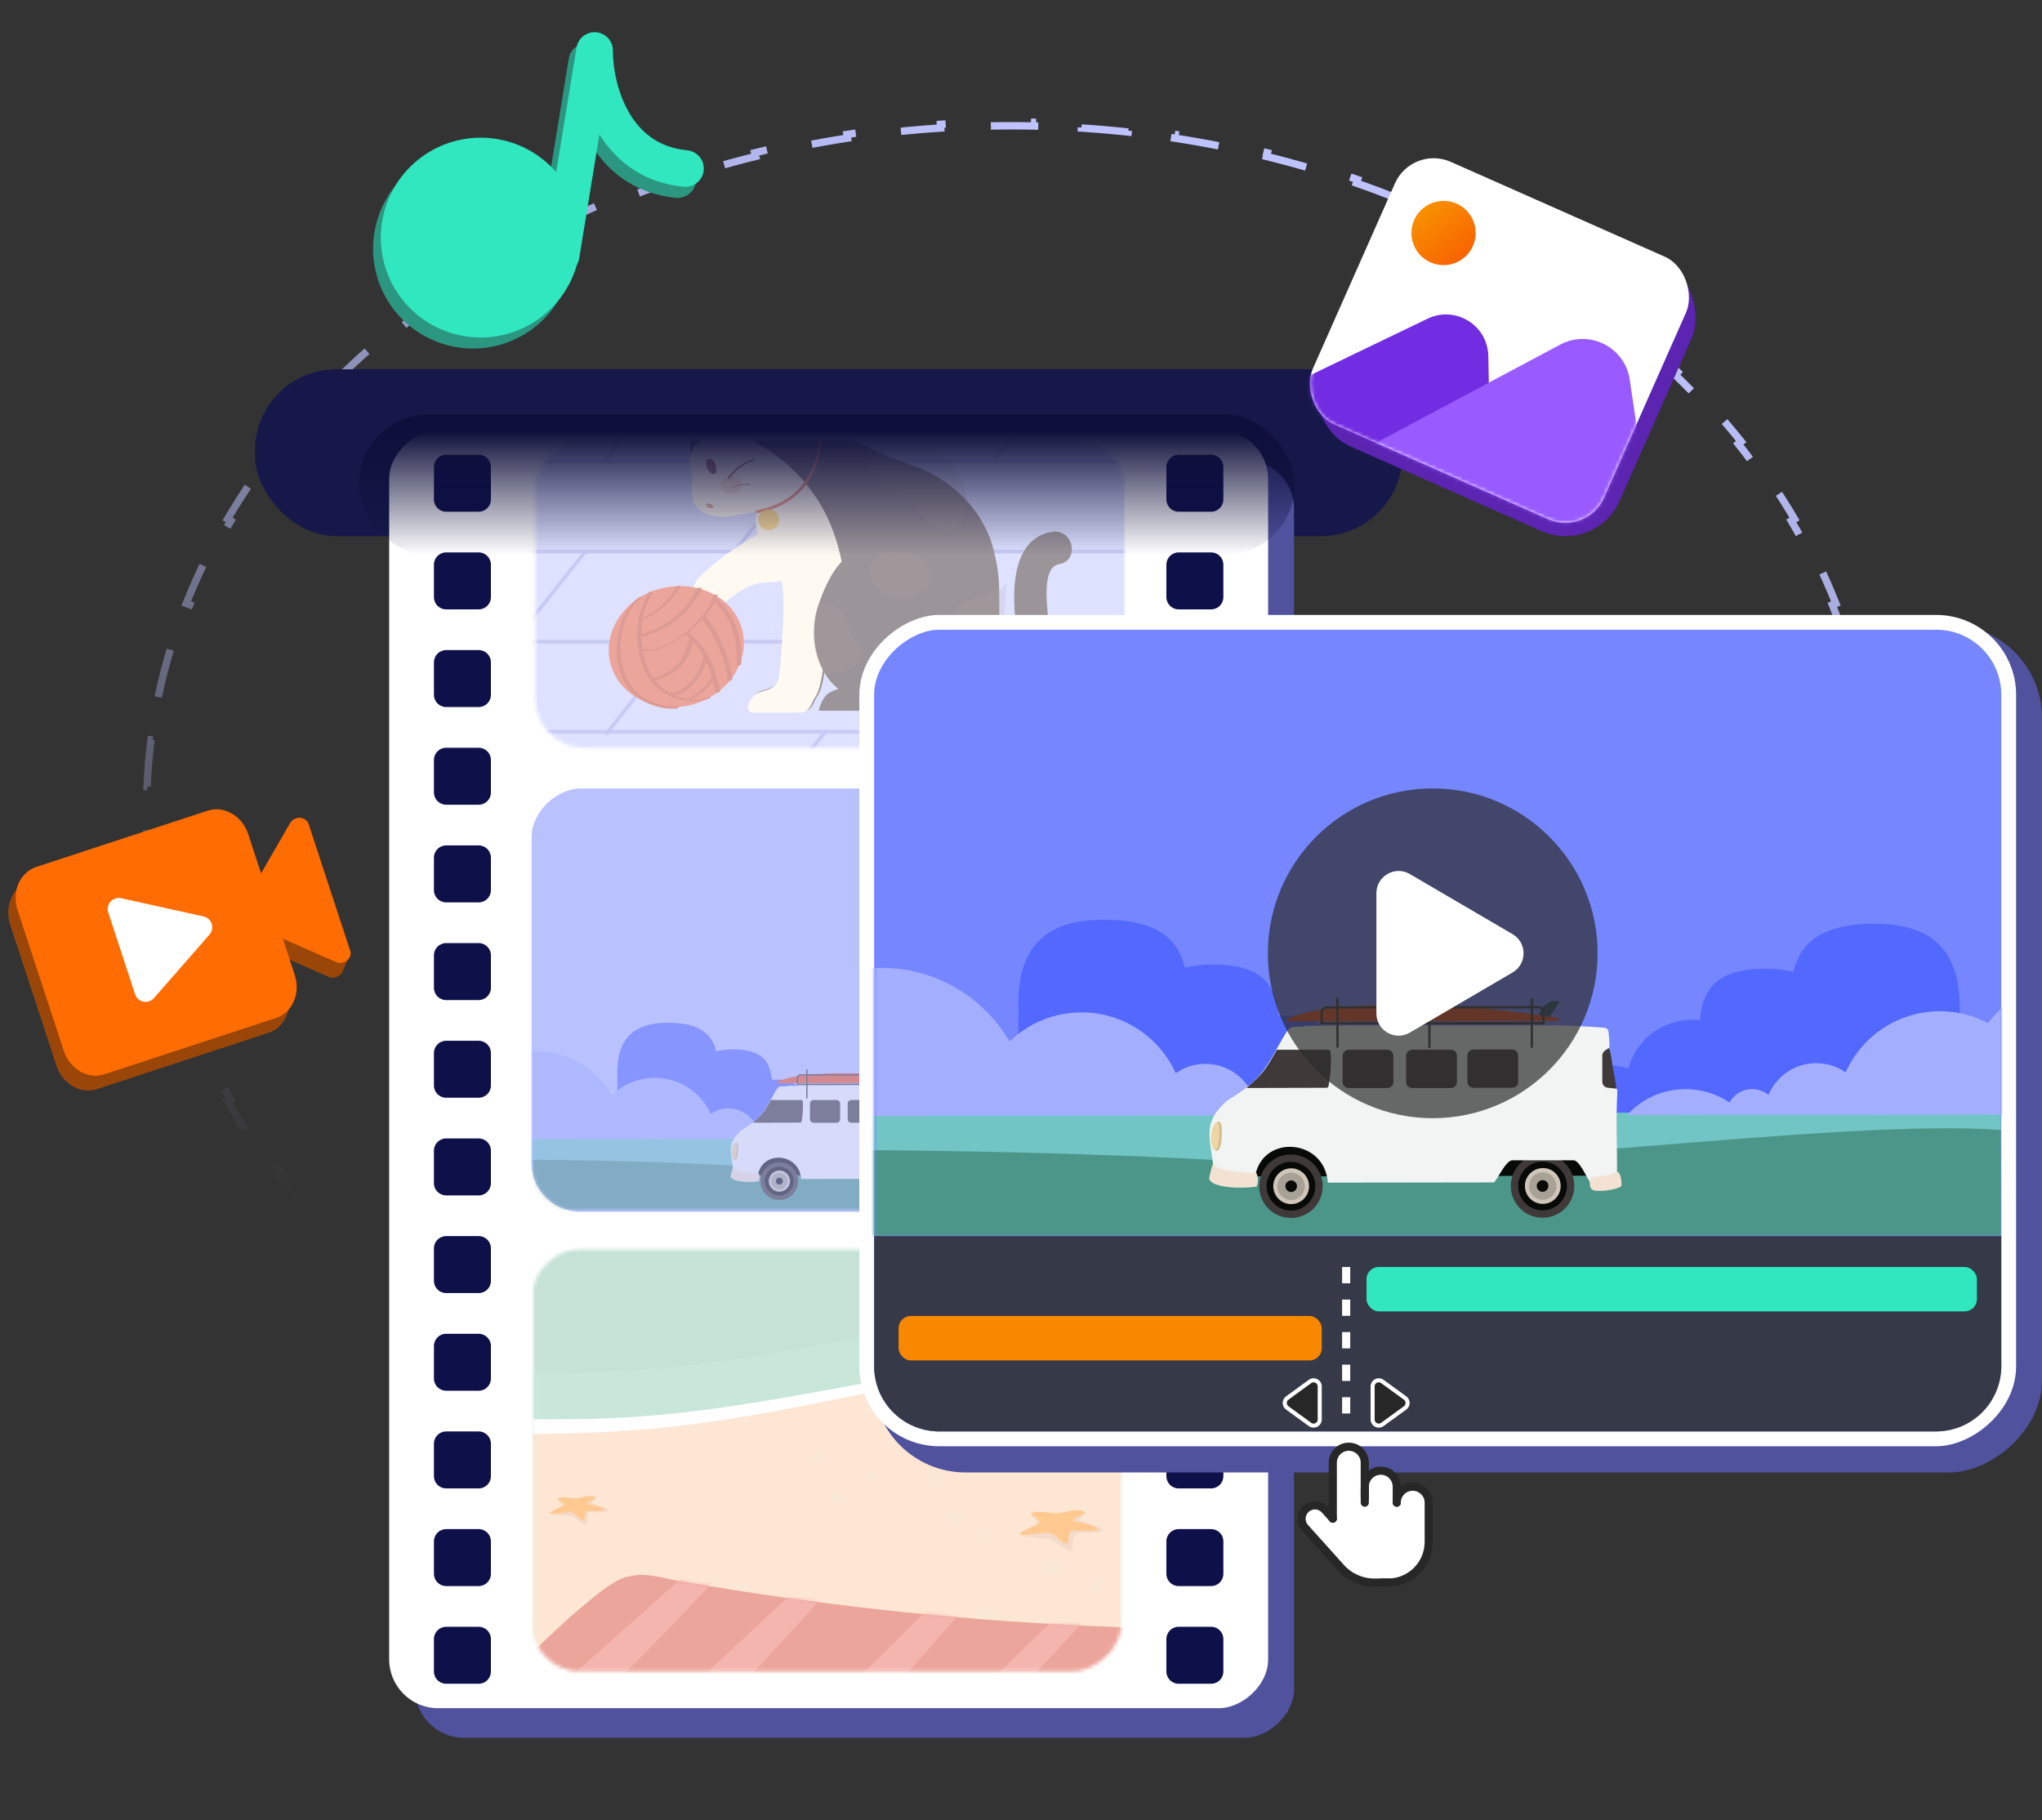 <svg fill="none" height="492" viewBox="0 0 552 492" width="552" xmlns="http://www.w3.org/2000/svg" xmlns:xlink="http://www.w3.org/1999/xlink"><rect x="0" y="0" width="552" height="492" fill="#333333" stroke="none"/><linearGradient id="a" gradientUnits="userSpaceOnUse" x1="273.314" x2="166.012" y1="33" y2="354.012"><stop offset="0" stop-color="#bec3ff"/><stop offset="1" stop-color="#bec3ff" stop-opacity="0"/></linearGradient><linearGradient id="b" gradientUnits="userSpaceOnUse" x1="562.276" x2="-243.063" y1="399.926" y2="399.926"><stop offset="0" stop-color="#9bdcbd"/><stop offset=".503" stop-color="#9bdcbd"/></linearGradient><linearGradient id="c"><stop offset=".005" stop-color="#e6a382"/><stop offset=".041" stop-color="#e29e7e"/><stop offset=".222" stop-color="#d08b6e"/><stop offset=".408" stop-color="#c58064"/><stop offset=".604" stop-color="#c27c61"/></linearGradient><linearGradient id="d" gradientUnits="userSpaceOnUse" x1="283.814" x2="290.445" xlink:href="#c" y1="405.105" y2="423.461"/><linearGradient id="e"><stop offset=".005" stop-color="#fdc229"/><stop offset=".138" stop-color="#fdb329"/><stop offset=".367" stop-color="#fda029"/><stop offset=".601" stop-color="#fd9529"/><stop offset=".849" stop-color="#fd9129"/></linearGradient><linearGradient id="f" gradientUnits="userSpaceOnUse" x1="283.176" x2="288.684" xlink:href="#e" y1="405.731" y2="420.98"/><linearGradient id="g" gradientUnits="userSpaceOnUse" x1="154.271" x2="158.97" xlink:href="#c" y1="402.204" y2="415.214"/><linearGradient id="h" gradientUnits="userSpaceOnUse" x1="153.817" x2="157.721" xlink:href="#e" y1="402.648" y2="413.455"/><linearGradient id="i" gradientUnits="userSpaceOnUse" x1="224" x2="224" y1="116.5" y2="150"><stop offset="0" stop-color="#0e0f3a"/><stop offset="1" stop-color="#0e0f3a" stop-opacity="0"/></linearGradient><linearGradient id="j" gradientUnits="userSpaceOnUse" x1="381.458" x2="398.806" y1="63.15" y2="63.15"><stop offset="0" stop-color="#f89100"/><stop offset="1" stop-color="#f86300"/></linearGradient><clipPath id="k"><path d="m0 0h552v492h-552z"/></clipPath><mask id="l" height="84" maskUnits="userSpaceOnUse" width="161" x="144" y="119"><rect fill="#929aff" height="159.5" opacity=".5" rx="13.2" transform="matrix(0 1 -1 0 423.223 -185.175)" width="83.091" x="304.199" y="119.024"/></mask><mask id="m" height="124" maskUnits="userSpaceOnUse" width="162" x="143" y="84"><path d="m304.135 84.611h-160.944v122.647h160.944z" fill="#fff"/></mask><mask id="n" height="115" maskUnits="userSpaceOnUse" width="161" x="143" y="213"><rect fill="#929aff" height="159.5" rx="13.2" transform="matrix(0 1 -1 0 516.314 -90.084)" width="114.4" x="303.199" y="213.115"/></mask><mask id="o" height="99" maskUnits="userSpaceOnUse" width="182" x="143" y="229"><path d="m307.154 229.87c9.72 0 17.6 7.88 17.6 17.6v79.79h-181.054v-79.79c0-9.72 7.88-17.6 17.6-17.6z" fill="#5267ff"/></mask><mask id="p" height="115" maskUnits="userSpaceOnUse" width="161" x="143" y="337"><rect fill="#929aff" height="159.5" opacity=".5" rx="13.2" transform="matrix(0 1 -1 0 640.614 34.216)" width="114.4" x="303.199" y="337.415"/></mask><mask id="q" height="122" maskUnits="userSpaceOnUse" width="160" x="144" y="337"><path d="m303.311 337.415h-159.213v121.392h159.213z" fill="#fff"/></mask><mask id="r" height="122" maskUnits="userSpaceOnUse" width="160" x="144" y="337"><path d="m303.311 337.415h-159.213v121.392h159.213z" fill="#fff"/></mask><mask id="s" height="116" maskUnits="userSpaceOnUse" width="807" x="-244" y="374"><path d="m-243.031 374.382v114.926h805.337v-96.748c-61.367-24.034-132.983 1.586-200.206-2.562-27.572-1.708-54.901-8.662-82.595-7.808-20.741.61-40.993 5.612-61.612 7.808-34.404 3.66-69.419-.61-103.823 2.684-53.438 5.124-98.456 17.568-149.575 2.562-15.494-4.514-19.154-9.394-34.527-14.274-18.788-5.978-58.683.244-78.569-.854-31.477-2.074-62.954-3.904-94.43-5.734z" fill="#fff"/></mask><mask id="t" height="73" maskUnits="userSpaceOnUse" width="241" x="112" y="425"><path d="m170.566 425.989c4.514-.976 9.028.732 13.664 1.464 35.991 6.222 72.226 10.248 108.704 11.956 12.445.61 24.767.976 37.211.976 4.636 0 9.15-.854 13.787-.854 4.514 0 10.37-.244 8.662 4.636-1.464 4.27-8.541 8.906-11.835 11.834-4.148 3.66-8.418 7.076-12.444 10.858-6.588 6.345-13.298 12.689-19.886 18.911-3.294 3.05-5.612 7.32-9.394 9.882-4.514 3.05-8.175 1.586-13.177 1.22-5.124-.366-10.126-.61-15.25-.854-26.596-1.22-53.071-3.782-79.423-7.442-13.299-1.83-26.719-4.026-39.895-6.466-11.956-2.196-28.183-2.928-38.919-8.418 6.1-8.175 17.446-15.007 25.377-21.595 6.832-5.734 12.932-12.322 19.764-17.934 3.416-2.806 7.442-6.466 11.712-7.93.366 0 .854-.122 1.342-.244z" fill="#fff"/></mask><mask id="u" height="165" maskUnits="userSpaceOnUse" width="305" x="236" y="170"><path d="m523.4 170.215c9.72 0 17.6 7.88 17.6 17.6v146.299h-304.7v-146.299c0-9.72 7.88-17.6 17.6-17.6z" fill="#5267ff"/></mask><mask id="v" height="53" maskUnits="userSpaceOnUse" width="52" x="343" y="384"><path d="m343.004 384.558h51.857v51.857h-51.857z" fill="#d9d9d9"/></mask><mask id="w" height="100" maskUnits="userSpaceOnUse" width="104" x="354" y="42"><rect fill="#fff" height="77.636" rx="11.44" transform="matrix(.914 .405 -.405 .914 48.445 -151.204)" width="86.106" x="381.914" y="39.001"/></mask><g clip-path="url(#k)"><path d="m505.792 199.969c.534 4.181.893 8.403 1.074 12.661l-1 .042c.089 2.101.134 4.21.134 6.328s-.045 4.227-.134 6.328l1 .042c-.181 4.258-.54 8.48-1.074 12.661l-.992-.127c-.536 4.195-1.248 8.348-2.13 12.456l.978.21c-.892 4.151-1.957 8.256-3.188 12.308l-.957-.29c-1.224 4.029-2.614 8.006-4.164 11.928l.93.368c-1.555 3.934-3.27 7.812-5.139 11.628l-.898-.439c-1.847 3.772-3.845 7.485-5.989 11.133l.862.506c-2.139 3.64-4.422 7.216-6.842 10.723l-.823-.568c-2.382 3.45-4.898 6.833-7.542 10.145l.781.624c-2.63 3.294-5.388 6.518-8.266 9.667l-.738-.674c-2.83 3.096-5.778 6.12-8.839 9.068l.694.72c-3.032 2.92-6.173 5.765-9.42 8.53l-.648-.761c-3.191 2.718-6.483 5.36-9.872 7.922l.603.797c-3.362 2.54-6.818 5.002-10.364 7.381l-.557-.831c-3.485 2.338-7.057 4.596-10.713 6.771l.511.859c-3.617 2.152-7.315 4.222-11.09 6.208l-.466-.885c-3.711 1.952-7.498 3.822-11.355 5.606l.42.908c-3.823 1.769-7.715 3.454-11.672 5.051l-.374-.927c-3.893 1.572-7.848 3.06-11.863 4.46l.329.944c-3.98 1.388-8.018 2.69-12.111 3.904l-.284-.959c-4.027 1.194-8.106 2.302-12.235 3.321l.239.97c-4.089 1.01-8.226 1.932-12.408 2.764l-.195-.98c-4.117.819-8.278 1.552-12.479 2.194l.152.989c-4.165.637-8.369 1.186-12.61 1.644l-.107-.994c-4.175.452-8.385.815-12.627 1.088l.064.998c-4.205.27-8.442.452-12.706.543l-.022-1c-2.111.045-4.23.068-6.356.068-2.125 0-4.244-.023-6.355-.068l-.022 1c-4.265-.091-8.501-.273-12.706-.543l.064-.998c-4.242-.273-8.452-.636-12.627-1.088l-.107.994c-4.241-.458-8.445-1.007-12.61-1.644l.152-.989c-4.201-.642-8.362-1.375-12.479-2.194l-.195.98c-4.182-.832-8.319-1.754-12.409-2.764l.24-.97c-4.129-1.019-8.208-2.127-12.235-3.321l-.284.958c-4.093-1.213-8.131-2.515-12.111-3.903l.329-.944c-4.015-1.4-7.97-2.888-11.863-4.46l-.374.927c-3.957-1.598-7.849-3.283-11.672-5.051l.419-.908c-3.856-1.784-7.643-3.654-11.354-5.606l-.466.885c-3.775-1.986-7.473-4.056-11.09-6.208l.511-.859c-3.656-2.175-7.228-4.433-10.713-6.771l-.557.831c-3.547-2.379-7.003-4.841-10.364-7.381l.603-.797c-3.389-2.562-6.682-5.204-9.872-7.922l-.648.761c-3.247-2.766-6.388-5.61-9.42-8.53l.694-.72c-3.061-2.948-6.009-5.972-8.839-9.068l-.738.674c-2.878-3.149-5.635-6.373-8.266-9.667l.781-.624c-2.645-3.312-5.161-6.695-7.542-10.145l-.823.568c-2.421-3.507-4.704-7.083-6.843-10.723l.862-.506c-2.144-3.648-4.142-7.361-5.989-11.133l-.898.439c-1.869-3.816-3.583-7.694-5.138-11.628l.93-.368c-1.55-3.922-2.94-7.899-4.165-11.928l-.957.29c-1.231-4.052-2.296-8.157-3.188-12.308l.978-.21c-.882-4.108-1.594-8.261-2.13-12.456l-.992.127c-.534-4.181-.894-8.403-1.074-12.661l.999-.042c-.089-2.101-.134-4.21-.134-6.328s.045-4.227.134-6.328l-.999-.042c.18-4.258.54-8.48 1.074-12.661l.992.127c.536-4.195 1.248-8.348 2.13-12.456l-.978-.21c.892-4.151 1.956-8.256 3.188-12.308l.957.29c1.224-4.029 2.614-8.006 4.165-11.928l-.93-.368c1.555-3.934 3.27-7.812 5.138-11.628l.898.439c1.847-3.772 3.845-7.485 5.989-11.133l-.862-.506c2.139-3.64 4.422-7.216 6.842-10.723l.823.568c2.381-3.45 4.897-6.833 7.542-10.145l-.781-.624c2.631-3.294 5.388-6.518 8.266-9.667l.738.674c2.83-3.096 5.778-6.12 8.839-9.068l-.694-.72c3.032-2.92 6.173-5.764 9.42-8.53l.648.761c3.191-2.718 6.483-5.36 9.872-7.921l-.603-.798c3.361-2.54 6.817-5.002 10.364-7.38l.557.83c3.485-2.338 7.057-4.596 10.713-6.771l-.511-.86c3.617-2.152 7.315-4.222 11.09-6.207l.466.885c3.711-1.952 7.498-3.822 11.354-5.606l-.419-.908c3.823-1.769 7.715-3.454 11.672-5.052l.374.927c3.893-1.572 7.848-3.059 11.863-4.46l-.329-.944c3.98-1.388 8.018-2.69 12.111-3.904l.284.959c4.027-1.194 8.106-2.302 12.235-3.321l-.24-.971c4.09-1.009 8.227-1.931 12.409-2.764l.195.981c4.117-.82 8.278-1.552 12.479-2.195l-.152-.989c4.165-.637 8.369-1.186 12.61-1.645l.107.994c4.175-.451 8.385-.815 12.627-1.088l-.064-.998c4.205-.271 8.441-.452 12.706-.543l.022 1c2.111-.045 4.23-.068 6.355-.068 2.126 0 4.245.023 6.356.068l.021-1c4.265.091 8.502.273 12.707.543l-.064.998c4.242.273 8.452.636 12.627 1.088l.107-.994c4.241.459 8.445 1.008 12.61 1.645l-.152.989c4.201.643 8.362 1.375 12.479 2.195l.195-.981c4.182.833 8.319 1.755 12.409 2.764l-.24.971c4.129 1.019 8.208 2.127 12.235 3.321l.284-.959c4.093 1.214 8.131 2.516 12.111 3.904l-.329.944c4.015 1.4 7.97 2.888 11.863 4.46l.374-.927c3.957 1.598 7.849 3.283 11.672 5.052l-.42.908c3.857 1.784 7.644 3.654 11.355 5.606l.466-.885c3.775 1.985 7.473 4.056 11.09 6.207l-.511.86c3.656 2.175 7.228 4.433 10.713 6.771l.557-.83c3.546 2.379 7.002 4.84 10.364 7.38l-.603.798c3.389 2.562 6.681 5.203 9.872 7.921l.648-.761c3.247 2.766 6.388 5.611 9.42 8.53l-.694.72c3.061 2.948 6.009 5.972 8.839 9.068l.738-.674c2.878 3.149 5.636 6.373 8.266 9.667l-.781.624c2.644 3.312 5.16 6.695 7.542 10.145l.823-.568c2.42 3.507 4.703 7.083 6.842 10.723l-.862.506c2.144 3.648 4.142 7.361 5.989 11.133l.898-.439c1.869 3.816 3.584 7.694 5.139 11.628l-.93.368c1.55 3.922 2.94 7.899 4.164 11.928l.957-.29c1.231 4.052 2.296 8.157 3.188 12.308l-.978.21c.882 4.108 1.594 8.261 2.13 12.456z" stroke="url(#a)" stroke-dasharray="13.2 13.2" stroke-width="2"/><rect fill="#16184a" height="45.1" rx="22" width="310.2" x="68.898" y="99.815"/><rect fill="#50529e" height="237.6" rx="13.2" transform="matrix(0 1 -1 0 474.116 -225.486)" width="345.4" x="349.801" y="124.315"/><rect fill="#fff" height="237.6" rx="13.2" transform="matrix(0 1 -1 0 459.116 -226.486)" width="345.4" x="342.801" y="116.315"/><path clip-rule="evenodd" d="m330.703 416.615c0-1.822-1.477-3.3-3.3-3.3h-8.8c-1.822 0-3.3 1.478-3.3 3.3v8.8c0 1.823 1.478 3.3 3.3 3.3h8.8c1.823 0 3.3-1.477 3.3-3.3zm-3.3-29.7c1.823 0 3.3 1.478 3.3 3.3v8.8c0 1.823-1.477 3.3-3.3 3.3h-8.8c-1.822 0-3.3-1.477-3.3-3.3v-8.8c0-1.822 1.478-3.3 3.3-3.3zm3.3-181.5c0-1.822-1.477-3.3-3.3-3.3h-8.8c-1.822 0-3.3 1.478-3.3 3.3v8.8c0 1.823 1.478 3.3 3.3 3.3h8.8c1.823 0 3.3-1.477 3.3-3.3zm-3.3-29.7c1.823 0 3.3 1.478 3.3 3.3v8.8c0 1.823-1.477 3.3-3.3 3.3h-8.8c-1.822 0-3.3-1.477-3.3-3.3v-8.8c0-1.822 1.478-3.3 3.3-3.3zm3.3-23.1c0-1.822-1.477-3.3-3.3-3.3h-8.8c-1.822 0-3.3 1.478-3.3 3.3v8.8c0 1.823 1.478 3.3 3.3 3.3h8.8c1.823 0 3.3-1.477 3.3-3.3zm0-26.4c0-1.822-1.477-3.3-3.3-3.3h-8.8c-1.822 0-3.3 1.478-3.3 3.3v8.8c0 1.823 1.478 3.3 3.3 3.3h8.8c1.823 0 3.3-1.477 3.3-3.3zm-3.3 102.3c1.823 0 3.3 1.478 3.3 3.3v8.8c0 1.823-1.477 3.3-3.3 3.3h-8.8c-1.822 0-3.3-1.477-3.3-3.3v-8.8c0-1.822 1.478-3.3 3.3-3.3zm3.3 29.7c0-1.822-1.477-3.3-3.3-3.3h-8.8c-1.822 0-3.3 1.478-3.3 3.3v8.8c0 1.823 1.478 3.3 3.3 3.3h8.8c1.823 0 3.3-1.477 3.3-3.3zm-3.3 23.1c1.823 0 3.3 1.478 3.3 3.3v8.8c0 1.823-1.477 3.3-3.3 3.3h-8.8c-1.822 0-3.3-1.477-3.3-3.3v-8.8c0-1.822 1.478-3.3 3.3-3.3zm3.3 29.7c0-1.822-1.477-3.3-3.3-3.3h-8.8c-1.822 0-3.3 1.478-3.3 3.3v8.8c0 1.823 1.478 3.3 3.3 3.3h8.8c1.823 0 3.3-1.477 3.3-3.3zm-3.3 23.1c1.823 0 3.3 1.478 3.3 3.3v8.8c0 1.823-1.477 3.3-3.3 3.3h-8.8c-1.822 0-3.3-1.477-3.3-3.3v-8.8c0-1.822 1.478-3.3 3.3-3.3zm3.3 29.7c0-1.822-1.477-3.3-3.3-3.3h-8.8c-1.822 0-3.3 1.478-3.3 3.3v8.8c0 1.823 1.478 3.3 3.3 3.3h8.8c1.823 0 3.3-1.477 3.3-3.3zm-3.3 75.9c1.823 0 3.3 1.478 3.3 3.3v8.8c0 1.823-1.477 3.3-3.3 3.3h-8.8c-1.822 0-3.3-1.477-3.3-3.3v-8.8c0-1.822 1.478-3.3 3.3-3.3zm-194.7-23.1c0-1.822-1.477-3.3-3.3-3.3h-8.8c-1.822 0-3.3 1.478-3.3 3.3v8.8c0 1.823 1.478 3.3 3.3 3.3h8.8c1.823 0 3.3-1.477 3.3-3.3zm-3.3-29.7c1.823 0 3.3 1.478 3.3 3.3v8.8c0 1.823-1.477 3.3-3.3 3.3h-8.8c-1.822 0-3.3-1.477-3.3-3.3v-8.8c0-1.822 1.478-3.3 3.3-3.3zm3.3-181.5c0-1.822-1.477-3.3-3.3-3.3h-8.8c-1.822 0-3.3 1.478-3.3 3.3v8.8c0 1.823 1.478 3.3 3.3 3.3h8.8c1.823 0 3.3-1.477 3.3-3.3zm-3.3-29.7c1.823 0 3.3 1.478 3.3 3.3v8.8c0 1.823-1.477 3.3-3.3 3.3h-8.8c-1.822 0-3.3-1.477-3.3-3.3v-8.8c0-1.822 1.478-3.3 3.3-3.3zm3.3-23.1c0-1.822-1.477-3.3-3.3-3.3h-8.8c-1.822 0-3.3 1.478-3.3 3.3v8.8c0 1.823 1.478 3.3 3.3 3.3h8.8c1.823 0 3.3-1.477 3.3-3.3zm0-26.4c0-1.822-1.477-3.3-3.3-3.3h-8.8c-1.822 0-3.3 1.478-3.3 3.3v8.8c0 1.823 1.478 3.3 3.3 3.3h8.8c1.823 0 3.3-1.477 3.3-3.3zm-3.3 102.3c1.823 0 3.3 1.478 3.3 3.3v8.8c0 1.823-1.477 3.3-3.3 3.3h-8.8c-1.822 0-3.3-1.477-3.3-3.3v-8.8c0-1.822 1.478-3.3 3.3-3.3zm3.3 29.7c0-1.822-1.477-3.3-3.3-3.3h-8.8c-1.822 0-3.3 1.478-3.3 3.3v8.8c0 1.823 1.478 3.3 3.3 3.3h8.8c1.823 0 3.3-1.477 3.3-3.3zm-3.3 23.1c1.823 0 3.3 1.478 3.3 3.3v8.8c0 1.823-1.477 3.3-3.3 3.3h-8.8c-1.822 0-3.3-1.477-3.3-3.3v-8.8c0-1.822 1.478-3.3 3.3-3.3zm3.3 29.7c0-1.822-1.477-3.3-3.3-3.3h-8.8c-1.822 0-3.3 1.478-3.3 3.3v8.8c0 1.823 1.478 3.3 3.3 3.3h8.8c1.823 0 3.3-1.477 3.3-3.3zm-3.3 23.1c1.823 0 3.3 1.478 3.3 3.3v8.8c0 1.823-1.477 3.3-3.3 3.3h-8.8c-1.822 0-3.3-1.477-3.3-3.3v-8.8c0-1.822 1.478-3.3 3.3-3.3zm3.3 29.7c0-1.822-1.477-3.3-3.3-3.3h-8.8c-1.822 0-3.3 1.478-3.3 3.3v8.8c0 1.823 1.478 3.3 3.3 3.3h8.8c1.823 0 3.3-1.477 3.3-3.3zm-3.3 75.9c1.823 0 3.3 1.478 3.3 3.3v8.8c0 1.823-1.477 3.3-3.3 3.3h-8.8c-1.822 0-3.3-1.477-3.3-3.3v-8.8c0-1.822 1.478-3.3 3.3-3.3z" fill="#0e1049" fill-rule="evenodd"/><g mask="url(#l)"><path d="m304.131 84.611h-160.943v122.647h160.943z" fill="#bec3ff"/><g mask="url(#m)" stroke="#9097eb" stroke-miterlimit="10"><path d="m135.312 124.726h192.333"/><path d="m135.312 149.085h192.333"/><path d="m135.312 173.445h192.333"/><path d="m135.312 197.805h192.333"/><path d="m183.184 99.76-19.754 24.966"/><path d="m158.219 149.085-19.149 24.118"/><path d="m257.476 148.964-18.906 23.875"/><path d="m183.426 173.566-19.633 24.966"/><path d="m287.527 173.566-19.027 23.996"/><path d="m223.18 197.683-19.633 24.845"/><path d="m288.254 99.76-19.754 24.966"/><path d="m217.961 124.604-19.149 24.118"/></g><path d="m213.36 155.751c-1.454 1.939-4.241 1.454-6.665 1.697-3.999.242-7.514 2.787-10.665 5.332-.727.606-1.576 1.333-2.545 1.576-1.454.363-2.909-.243-3.999-1.091-.728-.485-1.455-1.212-1.818-1.939-.606-1.212-.364-2.788.363-3.878.606-1.212 1.697-2.182 2.666-3.03 5.091-4.484 10.908-8.484 16.967-11.514 1.455 1.455 2.788 2.788 3.757 4.606.485.848.97 1.818 1.334 2.666.848 1.333 1.696 4.121.605 5.575z" fill="#fef3e4"/><path d="m270.09 158.781c.121 8.726.363 17.33-3.636 25.329-5.211 7.15-13.21 8.12-21.694 7.514-3.151-.243-7.271-.121-10.18-1.333-5.453-2.424-10.059-5.454-11.513-9.938 0-.121-.121-.242-.121-.364v.122c.121 1.212-.364 2.787-.485 3.878-.242 1.09-.485 2.181-.97 3.151-.363.848-.969 1.575-1.333 2.424-.484 1.09-1.09 2.181-2.302 2.545-.485.121-.97.121-1.333.121-4.242 0-8.484.121-12.726 0-.121 0-.242 0-.363 0s-.243-.121-.243-.243c-1.333-1.211.243-3.757 1.455-4.605s2.666-.969 3.999-1.575c2.909-1.212 2.424-4.242 2.787-6.787 0 0 .243-1.939.364-4.848.121-.848.121-1.818.121-2.787.364-6.06.485-14.059-.606-16.967l-.121-.121c-2.545-3.879-4.726-7.272-5.817-10.423-.727-2.06-.849-4.121-.243-6.06-4.484.364-13.573 4.242-17.33-2.787-.606-4.121.363-6.181-.485-8.726-.727-2.303-1.212-9.574.364-14.785.242-.728.484-1.334.727-1.939 1.091-2.182 3.757-3.757 3.757-3.757-1.939-.97-3.636-2.424-4.969-4.121-.606-.727-.242-1.697.606-1.939 4.363-.97 15.513-2.787 23.026 3.514 1.334 1.091 2.424 2.182 3.394 3.03 6.059 5.575 6.302 7.029 8.241 8.12.97.485 3.999 2.424 8.362 4.606 3.878 1.939 8.847 4.362 14.422 6.302.485.121.97.363 1.454.484 9.453 3.273 17.331 10.302 20.967 19.755 1.333 3.999 2.302 8.362 2.424 13.21z" fill="#382934"/><path d="m228.758 169.567c-.363 8.604 5.575 15.27 5.212 21.087-5.696-2.545-10.423-5.696-11.635-10.543.242 1.211-.242 3.029-.485 4.241-.242 1.091-.484 2.182-.969 3.151-.364.849-.97 1.576-1.333 2.424-.485 1.091-1.091 2.182-2.303 2.545-.364.121-.848.121-1.212.121-4.242 0-8.483.122-12.725 0-.121 0-.243 0-.364 0s-.242-.121-.242-.242c-1.333-1.212.242-3.757 1.454-4.605 1.212-.849 2.666-.97 4-1.576 2.908-1.212 2.423-4.242 2.787-6.787 0 0 1.939-19.633-.121-24.48-4.242-6.545-7.757-11.635-6.181-16.604-4.484.364-13.574 4.242-17.331-2.787-.606-4.121.364-6.181-.484-8.726 0-.121-.122-.243-.122-.485-1.817-7.15 7.636-11.634 14.301-8.483 15.392 7.635 28.965 21.572 27.753 51.749z" fill="#fef3e4"/><path d="m193.375 125.574c.485 1.091.364 2.303-.242 2.545s-1.455-.485-1.939-1.576c-.485-1.09-.364-2.302.242-2.423.606-.485 1.454.242 1.939 1.454z" fill="#6c1712"/><path d="m192.16 136.239c.485.242.849.727.606.969-.121.243-.727.243-1.212 0-.485-.242-.848-.727-.606-.969.243-.243.727-.243 1.212 0z" fill="#c17b57"/><path d="m248.397 164.84-12.847 24.724-5.211-.849c-2.787-1.696-5.09-3.272-6.544-5.453-4.242-5.939-4.485-13.816-2.667-19.391 3.757-11.392 7.999-13.331 7.999-13.331l.364.363c3.757-3.636 9.453-1.212 11.392 1.454z" fill="#382934"/><path d="m200.524 131.149c0 1.212-1.333 2.302-2.908 2.302-1.576 0-2.909-.969-2.909-2.302 0-1.212 1.333-2.303 2.909-2.303 1.575 0 2.908 1.091 2.908 2.303z" fill="#fccfb6"/><path d="m197.251 129.331c1.575-2.303 3.878-3.999 6.544-4.848.364-.121.243-.363-.121-.363-2.909.848-5.332 2.666-7.029 5.09-.121.363.485.242.606.121z" fill="#82472a"/><path d="m197.981 131.755c1.454-.485 3.03-.727 4.484-.727.121 0 .363 0 .363-.122.122 0 .122-.121 0-.121-1.696 0-3.393.364-4.968.849l-.243.121c.121.121.364 0 .364 0z" fill="#82472a"/><path d="m229.124 185.564c-1.818.364-3.394.849-4.727 1.576-1.939.969-2.787 3.636-3.03 4.969h2.666 37.328c.121-.728.121-1.333-.485-1.939-.727-.728-2.303-.97-3.757-1.212-2.787-.364-5.454-.849-8.241-1.212-6.787-.849-13.331-3.515-19.754-2.182z" fill="#382934"/><path d="m262.94 186.17c3.999 1.333 8.12-1.454 10.665-5.211s1.212-9.574.848-13.816c-.848-8.241-.606-21.694 9.938-23.39 5.696-.97 7.635 7.756 1.939 8.726-3.999.606-3.515 8.241-3.272 11.271.363 5.332 1.454 10.665.363 15.997-2.06 10.665-13.452 15.513-23.632 12.119-5.454-1.818-4.121-8.604 1.333-6.787z" fill="#382934"/><path d="m165 179.262c2.182 8.726 11.998 13.695 21.815 11.271 9.817-2.545 15.998-11.513 13.816-20.239-2.181-8.726-11.998-13.695-21.815-11.271-9.816 2.424-15.997 11.513-13.816 20.239z" fill="#d94c38"/><g fill="#ba372a"><path d="m172.519 161.568c-4.363 3.515-5.938 9.453-5.817 15.028.121 3.03.969 6.06 2.545 8.605 1.333 2.181 3.393 3.635 5.575 4.726 2.545 1.212 5.332 1.818 8.12 1.576.484-.122.969-.606.121-.606-2.424.242-4.848-.364-7.029-1.333-2.182-.97-4.242-2.424-5.575-4.485-3.03-4.605-3.272-10.664-1.939-15.755.848-2.908 2.302-5.696 4.726-7.635.727-.363-.485-.363-.727-.121z"/><path d="m175.415 160.114c-1.696 2.666-2.666 5.696-3.029 8.847-.243 3.03-.243 6.059.606 8.968.727 2.787 2.06 5.333 3.999 7.393 1.818 1.818 4.12 3.03 6.665 3.757 2.667.727 5.575.727 8.12-.364.728-.363 0-.485-.363-.242-2.303.969-4.969.727-7.393 0s-4.605-1.939-6.181-3.757c-3.757-4.121-4.726-9.817-4.363-15.149.243-3.394 1.212-6.666 3.03-9.574.121-.243-.363-.122-.485-.122-.121-.121-.484 0-.606.243z"/><path d="m182.818 158.659c-2.182 3.757-5.575 6.908-9.575 8.605-.121.121-.484.243-.363.364s.606 0 .727 0c4.363-1.818 7.999-4.969 10.301-9.09.122-.242-.363-.242-.484-.121-.122-.121-.485 0-.606.242z"/><path d="m188.389 159.144c-3.03 6.302-8.847 10.786-15.634 12.362-.727.121-.484.848.243.727 7.15-1.575 13.331-6.302 16.603-12.968.121-.605-.969-.484-1.212-.121z"/><path d="m192.757 161.083c-.728 3.03-3.03 5.575-5.212 7.757-2.545 2.545-5.575 4.726-8.968 6.059-1.454.606-3.03.97-4.605.485-.243 0-.606 0-.849.121-.121 0-.363.243-.121.243 3.151.848 6.787-.849 9.453-2.424 3.394-1.939 6.545-4.727 8.968-7.757 1.091-1.454 2.182-3.029 2.545-4.847 0-.121-1.09.121-1.211.363z"/><path d="m185.116 171.385c2.424 1.939 4.363 4.241 5.575 7.029 1.333 2.787 2.06 5.696 2.787 8.726 0 .242 1.212 0 1.212-.364-.727-3.03-1.454-6.059-2.909-8.847-1.333-2.666-3.272-5.09-5.574-6.908-.243-.242-1.212.242-1.091.364z"/><path d="m189.598 167.143c3.878 4.969 6.302 10.544 7.151 16.725 0 .363 1.212.121 1.212-.364-.849-6.302-3.273-11.877-7.151-16.846-.242-.242-1.454.121-1.212.485z"/><path d="m192.511 162.174c2.545 2.182 4.484 4.848 5.453 7.999 1.091 3.151 1.333 6.423 1.212 9.574 0 .242 1.212.121 1.212-.364 0-3.272-.242-6.665-1.333-9.816s-3.03-5.817-5.454-7.999c-.363-.121-1.454.364-1.09.606z"/><path d="m186.337 172.597c-.606 2.666-1.575 5.332-3.515 7.392-1.696 1.697-3.878 2.667-6.18 3.273-.243 0-.606.242-.485.484.121.243.485.243.727.243 2.545-.727 4.969-1.818 6.908-3.636 2.06-2.06 3.272-4.969 3.878-7.756 0-.606-1.212-.485-1.333 0z"/><path d="m190.098 177.808c-.484 2.303-1.696 4.484-3.272 6.302-1.333 1.454-3.151 3.151-5.332 3.03-.243 0-.606.121-.727.363-.122.243.121.485.363.485 2.545.242 4.848-1.454 6.423-3.272 1.818-1.939 3.151-4.484 3.757-7.029.122-.606-1.09-.485-1.212.121z"/><path d="m192.273 182.777c-1.091 2.787-3.515 4.726-6.06 6.059-.121.122-.363.243-.121.364s.606 0 .848-.121c2.667-1.455 5.333-3.515 6.545-6.423.121-.243-.364-.243-.485-.122-.242-.121-.606 0-.727.243z"/></g><path d="m221.842 113.939s2.545 20.724-17.209 24.36" stroke="#e84e2f" stroke-linecap="round" stroke-linejoin="round" stroke-miterlimit="10" stroke-width=".784"/><path d="m210.571 140.481c0 1.575-1.212 2.787-2.787 2.787-1.576 0-2.788-1.212-2.788-2.787 0-1.576 1.212-2.788 2.788-2.788 1.575 0 2.787 1.212 2.787 2.788z" fill="#ffc138"/><path d="m236.257 118.666c-1.091 2.06-1.818 4.363-1.697 6.666.121 2.302 1.212 4.605 3.03 6.059 2.06 1.454 4.726 1.697 6.908 2.909 2.302 1.333 3.757 3.878 5.453 5.817 1.818 2.06 4.363 3.878 7.03 3.151 1.454-.364 2.666-1.454 3.393-2.787.727-1.334.97-2.909.97-4.363 0-5.939-3.757-11.514-8.969-14.543-5.09-3.03-11.392-3.636-17.33-2.667" fill="#605446" opacity=".17"/><path d="m232.991 177.081c0 1.575-1.454 2.666-2.909 3.393-2.181 1.091-4.605 1.697-7.029 1.697-4.241-5.939-3.635-13.21-1.939-18.785 1.333-.121 2.545-.121 3.394 0 1.818.485 3.514 1.697 4.363 3.515.969 1.939.969 4.12 2.06 6.059.727 1.333 2.06 2.545 2.06 4.121z" fill="#605446" opacity=".17"/><path d="m272.131 157.69c-2.788 3.393-8.242 3.03-11.999 5.454-2.666 1.696-4.12 4.968-3.757 8.119.364 3.151 2.546 5.939 5.454 7.03 2.909 1.09 6.423.484 8.847-1.697" fill="#605446" opacity=".17"/><path d="m239.78 149.206c-2.423.122-4.484 2.424-4.726 4.848-.121 2.424 1.333 4.848 3.393 6.181 2.061 1.333 4.727 1.575 7.151 1.091 1.454-.243 2.908-.849 4.12-1.818 1.212-.97 2.06-2.424 2.06-3.878.122-2.424-1.696-4.484-3.878-5.454-2.181-.97-4.605-1.091-7.029-1.091" fill="#605446" opacity=".17"/></g><rect fill="#7586ff" height="159.5" opacity=".5" rx="13.2" transform="matrix(0 1 -1 0 516.314 -90.084)" width="114.4" x="303.199" y="213.115"/><g mask="url(#n)"><g mask="url(#o)" opacity=".5"><path d="m142.519 307.32s71.312-.252 82.287-.072c10.974.143 99.892-.108 99.892-.108l.046 12.719-184.326.216z" fill="#71c5c5"/><path d="m229.976 304.481c0-2.946-2.982-5.353-6.719-5.353-1.15 0-2.191.215-3.09.538-1.221-4.527-5.353-7.868-10.312-7.868-.395 0-.826.036-1.221.072-.395-4.743-2.443-8.264-10.599-8.228-1.725 0-3.162.18-4.42.539-1.114-4.599-4.347-7.761-13.114-7.725-10.923 0-13.653 6.144-13.653 13.689 0 .611.036 1.186.107 1.761l-.107-.036.036 14.911 63.056-.072-1.257-.288c.826-.251 1.293-.754 1.293-1.94z" fill="#5368ff"/><path d="m255.039 305.227c0-2.946 2.946-5.354 6.683-5.39 1.15 0 2.192.18 3.09.539 1.222-4.527 5.318-7.868 10.312-7.868.395 0 .826.036 1.221.072.396-4.743 2.408-8.264 10.564-8.264 1.724 0 3.161.179 4.419.539 1.114-4.599 4.348-7.761 13.078-7.761 10.923 0 13.654 6.108 13.69 13.653 0 .611-.036 1.186-.108 1.761l.108-.036.036 14.911-63.057.072 1.258-.288c-.827-.215-1.294-.754-1.294-1.94z" fill="#5368ff"/><path d="m217.871 303.727c-2.623 0-5.066.79-7.078 2.155-.718-1.293-2.084-2.155-3.629-2.155-1.006 0-1.904.359-2.623.934-1.257-2.982-4.203-5.066-7.653-5.066-1.76 0-3.413.539-4.742 1.509-2.623-5.785-8.408-9.773-15.163-9.773-4.491 0-8.551 1.796-11.533 4.671-4.132-7.078-11.821-11.857-20.624-11.821-7.617 0-14.372 3.593-18.719 9.126-2.3-1.222-4.922-1.904-7.725-1.904-6.755 0-12.539 4.024-15.126 9.809-1.33-.935-2.983-1.474-4.743-1.474-3.449 0-6.396 2.12-7.653 5.102-.719-.574-1.617-.934-2.623-.934-1.581 0-2.946.863-3.629 2.156-2.012-1.365-4.455-2.156-7.078-2.156-3.737 0-7.078 1.617-9.378 4.168l15.953-.036h2.838 3.305 2.192 9.413 5.031l14.192-.036 13.976-.036 25.367-.036h8.299l19.906-.036h5.03 9.413 2.192 3.306 2.838l15.953-.036c-2.408-2.551-5.749-4.167-9.486-4.131z" fill="#a3aeff"/><path d="m414.356 303.475c-2.623 0-5.066.791-7.078 2.156-.719-1.294-2.084-2.156-3.629-2.156-1.006 0-1.905.359-2.623.934-1.258-2.982-4.204-5.066-7.653-5.066-1.761 0-3.414.539-4.743 1.509-2.623-5.784-8.408-9.773-15.162-9.773-4.491 0-8.552 1.797-11.534 4.671-4.132-7.078-11.821-11.857-20.623-11.821-7.617 0-14.372 3.593-18.72 9.126-2.299-1.221-4.922-1.904-7.725-1.904-6.754 0-12.539 4.024-15.126 9.809-1.329-.934-2.982-1.473-4.743-1.473-3.449 0-6.395 2.12-7.653 5.102-.718-.575-1.617-.934-2.623-.934-1.58 0-2.946.862-3.628 2.156-2.013-1.366-4.456-2.156-7.079-2.156-3.736 0-7.078 1.617-9.377 4.168l15.953-.036h2.838 3.305 2.192 9.414 5.03l14.192-.036 13.977-.036 25.366-.036h8.3l19.905-.036h5.03 9.414 2.191 3.306 2.838l15.953-.036c-2.443-2.551-5.785-4.168-9.485-4.132z" fill="#a3aeff"/><path d="m140.602 313.463s32.343-.035 64.872 1.977c32.575 2.012 93.026-7.222 119.226-5.21l.047 20.049-184.145.179z" fill="#4b9688"/><path d="m255.92 314.002h-9.557c-.396 0-.755.216-1.006.539l-2.048 3.054 15.485-.036-1.832-2.982c-.216-.323-.611-.575-1.042-.575z" fill="#080a08"/><path d="m210.573 311.883c-4.743 0-5.605 4.131-5.749 5.784h11.785c-.215-1.688-1.293-5.784-6.036-5.784z" fill="#080a08"/><path d="m256.173 319.212c0 2.803-2.264 5.102-5.102 5.102-2.803 0-5.102-2.263-5.102-5.102 0-2.802 2.263-5.102 5.102-5.102 2.838 0 5.102 2.264 5.102 5.102z" fill="#3f3a39"/><path d="m254.977 319.212c0 2.156-1.76 3.917-3.916 3.917s-3.916-1.761-3.916-3.917 1.76-3.916 3.916-3.916 3.916 1.76 3.916 3.916z" fill="#080a08"/><path d="m253.979 319.212c0 1.581-1.293 2.875-2.874 2.875s-2.875-1.294-2.875-2.875 1.294-2.874 2.875-2.874c1.581-.036 2.874 1.257 2.874 2.874z" fill="#d0c5b9"/><path d="m253.298 319.212c0 1.222-.97 2.192-2.191 2.228-1.222 0-2.192-.97-2.228-2.192 0-1.222.97-2.192 2.192-2.228 1.221-.035 2.227.971 2.227 2.192z" fill="#a8a196"/><path d="m252.005 319.212c0 .503-.431.934-.934.934s-.934-.431-.934-.934.431-.934.934-.934c.539 0 .934.395.934.934z" fill="#080a08"/><path d="m263.029 305.056c0-.395.179-1.581-.288-1.689-.79 0-1.976.18-2.012-.97 0 0 0-4.168 0-4.204.395-1.652 1.258.18 1.042-2.515-.144-1.796-.144-1.796-1.042-1.904-2.407-.18-5.425-.359-7.904-.359-1.438 0-2.875 0-4.348 0-1.653 0-3.27 0-4.922 0-1.761 0-3.521 0-5.282 0-1.832 0-3.629 0-5.461 0-1.797 0-3.629 0-5.426 0-1.724 0-3.449 0-5.174 0-1.58 0-3.161 0-4.742.036-1.366 0-2.731.036-4.132.036-1.078 0 .036.107-1.042.143-.539 0-1.258-.072-1.725.18-.934.467-2.551 4.635-4.671 7.258-2.227 2.73-4.886 3.916-5.605 4.527-4.671 4.132-1.94 6.791-2.012 12.971-.036.323 6.36 0 6.504.107.287-7.868 11.246-7.473 11.784 0l26.696-.036c.611-.574 1.976-3.736 3.054-3.557h9.558c1.149-.179 2.263 2.947 2.874 3.557.575-.107 3.952.539 4.276-2.048 0-3.844-.18-7.689 0-11.533z" fill="#f2f4f4"/><path d="m216.646 297.331h-8.264c-.036 0-.719 1.365-1.725 2.874-1.221 1.761-3.233 3.27-3.125 3.27l12.826-.036c.144 0 .288-.108.324-.251.143-.827.539-3.45.323-5.569-.072-.144-.215-.288-.359-.288z" fill="#3f3a39"/><path d="m226.135 297.331h-6.216c-.539 0-.97.431-.97.97v4.204c0 .539.431.97.97.97h6.216c.539 0 .97-.431.97-.97v-4.204c0-.539-.431-.97-.97-.97z" fill="#3f3a39"/><path d="m236.334 297.331h-6.215c-.539 0-.971.431-.971.97v4.204c0 .539.432.97.971.97h6.215c.539 0 .97-.431.97-.97v-4.204c0-.539-.431-.97-.97-.97z" fill="#3f3a39"/><path d="m246.178 297.295h-6.216c-.539 0-.97.431-.97.97v4.204c0 .539.431.97.97.97h6.216c.539 0 .97-.431.97-.97v-4.204c0-.539-.431-.97-.97-.97z" fill="#3f3a39"/><path d="m261.739 297.08s-1.114.431-1.078 1.185v4.204c0 .539.431.97.97.97l1.294.144c-.108-1.042-.36-2.192-.539-3.198-.18-1.006-.288-2.335-.647-3.305z" fill="#3f3a39"/><path d="m210.392 292.768 43.043-.072c.288 0 .324-.431.036-.467-4.024-.647-12.108-1.832-20.264-2.048 0 0-16.671-.754-22.923 2.12-.216.144-.144.467.108.467z" fill="#eb5025"/><path d="m250.488 291.798s.503-2.371 3.018-2.336c.18 0 .288.216.18.36l-1.509 2.227" fill="#2b526c"/><g fill="#3f3a39"><path d="m218.117 297.008c-.108 0-.179-.072-.179-.18v-7.653c0-.108.071-.18.179-.18s.18.072.18.18v7.653c-.036.108-.108.18-.18.18z"/><path d="m232.883 297.08c-.108 0-.18-.072-.18-.18v-7.653c0-.108.072-.18.18-.18s.179.072.179.18v7.653c0 .108-.107.18-.179.18z"/><path d="m249.34 297.044c-.108 0-.18-.072-.18-.18v-7.653c0-.108.072-.18.18-.18s.179.072.179.18v7.653c0 .108-.071.18-.179.18z"/><path d="m251.209 293.235-35.678.036c-.108 0-.179-.072-.179-.18 0-.107.071-.179.179-.179l35.678-.036c.108 0 .18.072.18.179 0 .108-.072.18-.18.18z"/><path d="m251.209 293.235c-.108 0-.18-.072-.18-.18v-1.724c0-.359-.287-.647-.647-.647l-33.989.036c-.36 0-.647.287-.647.647v1.724c0 .108-.072.18-.18.18-.107 0-.179-.072-.179-.18v-1.724c0-.539.431-1.006 1.006-1.006l33.989-.036c.539 0 1.006.431 1.006 1.006v1.724c0 .108-.072.18-.179.18z"/><path d="m215.751 319.248c0 2.803-2.264 5.102-5.102 5.102-2.803 0-5.102-2.263-5.102-5.102 0-2.802 2.263-5.102 5.102-5.102 2.838.036 5.102 2.3 5.102 5.102z"/></g><path d="m214.563 319.248c0 2.156-1.76 3.917-3.916 3.917s-3.917-1.761-3.917-3.917 1.761-3.916 3.917-3.916c2.156.036 3.916 1.76 3.916 3.916z" fill="#080a08"/><path d="m213.561 319.248c0 1.581-1.293 2.875-2.874 2.875s-2.875-1.294-2.875-2.875 1.294-2.874 2.875-2.874 2.874 1.293 2.874 2.874z" fill="#d0c5b9"/><path d="m212.872 319.248c0 1.222-.97 2.192-2.191 2.228-1.222 0-2.192-.97-2.228-2.192 0-1.221.97-2.192 2.192-2.228 1.221 0 2.227.971 2.227 2.192z" fill="#a8a196"/><path d="m211.618 319.248c0 .503-.431.934-.934.934s-.934-.431-.934-.934.431-.934.934-.934.934.431.934.934z" fill="#080a08"/><path d="m199 308.865c-.108 0-.216.035-.288.071.36.288.396 1.222.324 2.336-.072 1.078-.252 1.94-.575 2.227.072.036.144.072.216.072.538.036.79-1.006.862-2.335.072-1.258 0-2.336-.539-2.371z" fill="#d7bf8e"/><path d="m198.999 311.272c.072-1.114.036-2.048-.324-2.336-.431.288-.79 1.15-.862 2.228-.072 1.114.18 2.048.575 2.335.395-.287.539-1.149.611-2.227z" fill="#edd6a3"/><path d="m198.352 315.583s-.215-.467-.611 1.33c-.251 1.149-.431 1.185.18 1.688.826.683 3.809 1.15 7.186.719 0 0 .503-1.006 0-2.192.036.036-6.934-.072-6.755-1.545z" fill="#f3e2d2"/><path d="m262.887 316.913s-.503.682-4.06.862c0 0-.683 2.048.683 2.192 1.365.179 4.239-.324 4.239-.863.036-1.94-.646-2.335-.862-2.191z" fill="#f3e2d2"/></g></g><g mask="url(#p)"><g mask="url(#q)"><path d="m563.662 279.098v141.279l-270.479 45.384-334.652-33.916s-97.724 2.562-127.249 3.294c-15.128.366-47.581-4.636-75.641-9.638v-146.403z" fill="#8bc5ac"/></g><g mask="url(#r)"><path d="m-243.023 329.241v58.195c18.544 8.662 38.552 14.884 57.951 21.96 44.531 16.471 86.743 38.431 132.982 50.143 82.352 20.619 169.583 6.71 254.985 3.782 67.101-2.318 134.569 2.318 201.182-5.49 54.047-6.344 106.386-20.984 158.359-36.234v-63.564c-36.479-.122-72.957-7.32-109.314-3.66-22.937 2.318-45.385 8.907-68.321 8.175-19.399-.611-38.065-6.467-57.342-8.785-51.85-6.222-102.97 12.933-155.064 16.593-41.115 2.806-82.84-4.026-123.467 2.074-19.276 2.928-40.139 8.662-57.585.488-9.516-4.514-16.47-12.567-25.499-17.935-13.054-7.808-29.159-9.394-44.653-10.858-21.595-1.952-43.067-3.904-64.662-5.978-29.402-2.684-58.805-5.368-88.207-8.052-3.782-.366-7.564-.732-11.346-.854z" fill="url(#b)" opacity=".5"/><path d="m-243.023 341.807v58.195c18.544 8.662 38.552 14.884 57.951 21.961 44.531 16.47 86.743 38.43 132.982 50.143 82.352 20.618 169.583 6.71 254.985 3.782 67.101-2.318 134.569 2.318 201.182-5.49 54.047-6.345 106.386-20.985 158.359-36.235v-63.563c-36.479-.122-72.957-7.32-109.314-3.66-22.937 2.318-45.385 8.906-68.321 8.174-19.399-.61-38.065-6.466-57.342-8.784-51.85-6.223-102.97 12.932-155.064 16.592-41.115 2.806-82.84-4.026-123.467 2.074-19.276 2.928-40.139 8.662-57.585.488-9.516-4.514-16.47-12.566-25.499-17.934-13.054-7.809-29.159-9.395-44.653-10.859-21.595-1.952-43.067-3.904-64.662-5.978-29.402-2.684-58.805-5.368-88.207-8.052-3.782-.366-7.564-.732-11.346-.854z" fill="#fffeff"/><path d="m-269.012 353.153 1.586 62.344c20.131 8.784-13.664 91.135 7.32 98.211 48.069 16.471 149.209-37.21 199.108-25.986 5.612 1.22 11.346 2.44 17.08 3.416l261.938 19.764c69.542-3.66 141.035-27.206 209.844-37.088 57.83-8.297 113.463-25.255 168.73-43.067l-1.708-68.199c-39.041.854-78.448-5.857-117.245-.977-24.522 3.051-48.313 10.737-73.079 10.615-20.862-.122-40.993-5.856-61.733-7.93-55.633-5.369-110.046 16.592-165.801 21.838-43.921 4.148-88.818-2.196-132.251 5.49-20.618 3.66-42.823 10.37-61.733 2.074-10.37-4.514-17.934-12.932-27.695-18.544-14.152-8.052-31.477-9.272-48.069-10.37-23.181-1.586-46.361-3.051-69.42-4.637-31.598-2.074-63.197-4.148-94.673-6.344-4.027-.244-8.053-.61-12.201-.61z" fill="#fccea7"/><g fill="#ebdabc" mask="url(#s)"><path d="m260.111 410.982c1.22-.854-.122-2.44-1.342-1.708-.122.122-1.22-.61-1.708-.488-.488 0-.854.366-.976.854-.122.854.244 1.586 1.098 1.952.976.366 2.074 0 2.928-.61z" opacity=".35"/><path d="m226.439 399.88c-.244.122-.366-.244-.122-.366.244 0 .366.366.122.366z" opacity=".35"/><path d="m259.261 383.532c-1.22.366-1.952-1.342-.732-1.708 1.22-.488 1.952 1.342.732 1.708z" opacity=".35"/><path d="m290.734 387.924c.366.244.488.488.732.854.122.244-.122.61-.366.732-.366.122-.732.122-1.22.122-1.83-.244-.488-2.684.854-1.708z" opacity=".35"/><path d="m285.853 397.928c-1.098.366-1.708-1.098-.61-1.464s1.708 1.098.61 1.464z" opacity=".35"/><path d="m235.468 399.27c-.244 0-.488-.122-.732-.122-.366-.122-.488-.488-.366-.732s.244-.366.366-.488c1.708-1.464 2.806 1.586.732 1.342z" opacity=".35"/><path d="m225.222 403.54c.122 0 .244-.122.244-.122.366-.122.976-.122 1.342.244s.488.61.488 1.098c0 .366-.487.854-.854.854-.122 0-.244 0-.244.122-1.708.366-2.44-1.586-.976-2.196z" opacity=".35"/><path d="m231.197 418.547c-.854.244-1.22-.854-.488-1.098.854-.244 1.342.854.488 1.098z" opacity=".35"/><path d="m265.843 394.878c-.488.366-.976.488-1.586.366-.366 0-.61-.488-.366-.732.488-.488.854-.61 1.586-.61.61-.122.976.732.366.976z" opacity=".35"/><path d="m198.254 429.283c.244-.122.366-.366.61-.488-.244.244-.366.488-.61.61 0-.122.122-.122.122-.244.854-1.464 3.294-1.464 3.904.122s-1.22 3.172-2.928 2.44c-.122 0-.122-.122-.244-.122.366 0 .61.122.976.122-.244 0-.488 0-.732 0-1.708 0-2.318-1.464-1.098-2.44z" opacity=".35"/><path d="m165.066 435.261c.854-.122 1.098-.732 1.586-1.342.244-.244.732-.244.976 0 .854 1.464-.854 2.806-2.318 2.928-1.342.122-1.464-1.464-.244-1.586z" opacity=".35"/><path d="m267.062 438.555c-1.342-.244-2.806-.61-3.782-1.464-.61-.488-.488-1.342.366-1.586 1.22-.488 2.928-.366 4.148-.122 2.074.488 1.464 3.538-.732 3.172z" opacity=".35"/><path d="m291.226 381.214c-.366-.244-.61-.366-.854-.61s0-.61.366-.61.732.122 1.098.244c.61.244.122 1.342-.61.976z" opacity=".35"/><path d="m283.538 391.95c-1.342.488-2.074-1.464-.732-1.83 1.342-.488 2.074 1.464.732 1.83z" opacity=".35"/><path d="m254.986 400.124c1.22-.854-.122-2.44-1.342-1.708-.122.122-1.22-.61-1.708-.488-.488 0-.854.366-.976.854-.122.854.244 1.586 1.098 1.952.976.488 2.074 0 2.928-.61z" opacity=".35"/><path d="m221.443 389.144c-.244.122-.367-.244-.122-.366.244-.122.366.244.122.366z" opacity=".35"/><path d="m285.734 377.188c.366.244.488.488.732.854.122.244-.122.61-.366.732-.366.122-.732.122-1.22.122-1.83-.244-.488-2.806.854-1.708z" opacity=".35"/><path d="m280.857 387.07c-1.098.366-1.708-1.098-.61-1.464s1.586 1.098.61 1.464z" opacity=".35"/><path d="m230.468 388.534c-.244 0-.488-.122-.732-.122-.366-.122-.488-.488-.366-.732s.244-.366.366-.488c1.586-1.464 2.806 1.464.732 1.342z" opacity=".35"/><path d="m220.215 392.682c.122 0 .244-.122.244-.122.366-.122.976-.122 1.342.244s.488.61.488 1.098c0 .366-.488.854-.854.854-.122 0-.244 0-.244.122-1.708.366-2.44-1.464-.976-2.196z" opacity=".35"/><path d="m226.197 407.81c-.854.244-1.22-.854-.488-1.098.854-.366 1.342.854.488 1.098z" opacity=".35"/><path d="m260.847 384.142c-.488.366-.976.488-1.586.366-.366 0-.61-.488-.366-.732.488-.488.854-.61 1.586-.61.61-.122.854.61.366.976z" opacity=".35"/><path d="m142.258 449.901c-.61-.244-1.098-.488-1.464-.976-.366-.366-.122-.976.244-1.22s.854-.366 1.342-.488c1.098-.244 2.196.366 2.196 1.464-.122.854-1.342 1.708-2.318 1.22z" opacity=".35"/><path d="m245.833 435.139c-.244.122-.366-.244-.122-.366s.488.244.122.366z" opacity=".35"/><path d="m229.978 437.945c-.244.122-.366-.244-.122-.366.244 0 .488.366.122.366z" opacity=".35"/><path d="m267.067 415.984c-1.83.61-2.806-1.952-.976-2.44 1.83-.732 2.806 1.83.976 2.44z" opacity=".35"/><path d="m283.419 422.939c.488-.488.976-1.098 1.708-1.22.488-.122.976 0 1.22.488.366.61.122 1.342 0 1.952-.488 2.44-4.88.61-2.928-1.22z" opacity=".35"/><path d="m295.738 428.185c.854-.122 1.098-.732 1.586-1.342.244-.244.732-.244.976 0 .854 1.464-.854 2.806-2.318 2.928-1.342.122-1.464-1.464-.244-1.586z" opacity=".35"/><path d="m191.667 439.775c-.366-.244-.61-.366-.854-.61s0-.61.366-.61.732.122 1.098.244c.732.244.122 1.342-.61.976z" opacity=".35"/><path d="m183.983 450.511c-1.342.488-2.074-1.464-.732-1.83 1.342-.488 2.074 1.342.732 1.83z" opacity=".35"/><path d="m149.701 386.704c1.22-.854-.122-2.44-1.342-1.708-.122.122-1.22-.61-1.708-.488-.488 0-.854.366-.976.854-.122.854.244 1.586 1.098 1.952.976.366 2.074-.122 2.928-.61z" opacity=".35"/></g></g><path d="m170.566 425.989c4.514-.976 9.028.732 13.664 1.464 35.991 6.222 72.226 10.248 108.704 11.956 12.445.61 24.767.976 37.211.976 4.636 0 9.15-.854 13.787-.854 4.514 0 10.37-.244 8.662 4.636-1.464 4.27-8.541 8.906-11.835 11.834-4.148 3.66-8.418 7.076-12.444 10.858-6.588 6.345-13.298 12.689-19.886 18.911-3.294 3.05-5.612 7.32-9.394 9.882-4.514 3.05-8.175 1.586-13.177 1.22-5.124-.366-10.126-.61-15.25-.854-26.596-1.22-53.071-3.782-79.423-7.442-13.299-1.83-26.719-4.026-39.895-6.466-11.956-2.196-28.183-2.928-38.919-8.418 6.1-8.175 17.446-15.007 25.377-21.595 6.832-5.734 12.932-12.322 19.764-17.934 3.416-2.806 7.442-6.466 11.712-7.93.366 0 .854-.122 1.342-.244z" fill="#d94c38"/><g fill="#eb6c5f" mask="url(#t)"><path d="m343.812 432.455c-15.982 12.688-30.378 27.328-44.653 41.725-14.152 14.274-27.938 30.012-45.141 40.748-4.026 2.562-7.442-3.416-4.514-6.588 14.031-14.762 29.769-28.182 44.653-42.091 14.762-13.786 30.135-26.718 47.215-37.454 2.074-1.342 4.392 2.074 2.44 3.66z"/><path d="m306.238 424.159c-15.616 16.47-30.988 33.184-46.483 49.655-7.564 8.052-15.128 16.104-22.692 24.156-3.904 4.148-7.808 8.174-11.712 12.322-3.66 3.782-7.808 9.272-12.567 11.346-2.684 1.099-5.978-1.22-4.88-4.148 1.708-4.636 6.223-8.54 9.517-12.2 3.904-4.148 7.808-8.174 11.712-12.2 8.052-8.296 16.226-16.592 24.4-24.767 16.227-16.104 32.697-31.964 49.289-47.824 2.44-2.196 5.49 1.342 3.416 3.66z"/><path d="m273.291 419.889c-15.494 18.3-31.233 36.356-47.703 53.681-8.296 8.784-16.836 17.446-25.376 25.986-4.149 4.026-8.297 8.052-12.567 11.956s-8.662 8.418-14.274 10.248c-2.562.855-5.002-2.196-4.026-4.636 2.074-5.124 6.71-9.15 10.614-13.054 4.27-4.27 8.662-8.418 13.054-12.566 8.541-8.052 17.081-16.348 25.499-24.645 17.08-16.714 34.161-33.428 50.753-50.631 2.074-1.952 6.1 1.343 4.026 3.661z"/><path d="m235.227 417.082c-13.665 15.617-27.573 30.989-41.969 45.873-6.954 7.199-14.153 14.275-21.351 21.351s-14.64 15.494-24.034 19.398c-2.684 1.098-4.758-1.464-3.538-3.904 4.392-9.028 12.932-15.738 20.13-22.448 7.564-7.076 15.006-14.275 22.449-21.351 15.128-14.152 30.256-28.182 45.262-42.213 2.196-2.196 5.003 1.098 3.051 3.294z"/><path d="m206.682 412.568c-14.03 15.373-28.182 30.257-42.944 44.897-7.198 7.076-14.519 13.909-21.839 20.863-7.442 6.954-14.884 15.128-24.522 18.91-2.562.976-4.88-1.464-3.538-3.904 4.636-8.906 13.298-15.372 20.618-21.96 7.686-6.955 15.25-13.909 22.937-20.863 15.372-13.786 30.866-27.45 46.238-41.237 2.318-2.196 5.125 1.098 3.05 3.294z"/></g><path d="m298.18 413.544c-.61-.976-4.759-2.074-6.101-2.44s2.44-2.074.976-2.562c-3.172-.976-5.612.732-7.93.488-1.464-.122-2.928-.366-4.27-.366-.366 0-1.83.122-2.074.366-.488.488 1.952 2.562 1.708 3.172s-4.88 1.83-4.636 2.563c.244.732 5.368.976 7.442 1.098 1.708.122 4.758 3.416 5.978 3.416s.366-4.758 1.83-4.88c1.586-.244 7.687.122 7.077-.855z" fill="url(#d)" opacity=".3"/><path d="m296.601 413.178c-.61-.976-5.124-1.708-6.466-2.074s4.392-2.074 2.928-2.562c-3.172-.976-5.612.732-7.93.488-1.464-.122-2.928-.366-4.27-.366-.366 0-1.83.122-2.074.366-.488.488 2.562 1.952 2.318 2.44-.244.61-5.612 2.562-5.368 3.173.244.732 5.856-.488 7.808-.366 1.708.122 3.416 2.928 4.636 2.928s0-3.294 1.586-3.416c1.708-.122 7.32.366 6.832-.611z" fill="#ff9223"/><path d="m288.91 410.494c-.122-1.342 4.148-1.342 4.392-1.708.122.61-4.392 1.952-3.172 2.318s4.88.976 6.1 1.83c-1.83-.61-7.198-1.098-7.32-2.44zm-7.564.976c-.122.366-2.074 1.098-3.538 1.952 1.952-.854 4.514-1.83 4.636-2.196.244-1.342-3.904-1.708-3.416-2.196-.61.488 2.562 1.952 2.318 2.44zm8.296 1.22c-1.464.122-.366 3.417-1.586 3.417s-2.928-2.807-4.636-2.929c-1.83-.122-6.467 1.709-7.565 1.587.488.61 5.857-.488 7.809-.488 1.708.122 3.416 2.928 4.636 2.928s0-3.294 1.586-3.416c1.22-.122 5.49.243 6.466-.245-1.464 0-5.49-.976-6.71-.854z" fill="url(#f)" opacity=".35"/><path d="m164.466 408.176c-.366-.61-3.416-1.464-4.27-1.708-.976-.244 1.708-1.464.61-1.83-2.197-.732-4.027.488-5.613.366-1.098-.122-2.074-.244-2.928-.244-.244 0-1.22 0-1.464.244-.366.366 1.342 1.83 1.22 2.196s-3.538 1.342-3.294 1.83c.122.488 3.782.732 5.246.732 1.22 0 3.417 2.44 4.271 2.44s.243-3.416 1.342-3.416c.976-.122 5.246.122 4.88-.61z" fill="url(#g)" opacity=".3"/><path d="m163.248 407.932c-.366-.61-3.66-1.22-4.514-1.464-.976-.244 3.172-1.464 2.074-1.83-2.196-.732-4.026.488-5.612.366-1.098-.122-2.074-.244-2.928-.244-.244 0-1.22 0-1.464.244-.367.366 1.83 1.342 1.708 1.708s-3.905 1.83-3.783 2.318 4.149-.366 5.613-.244c1.22 0 2.44 2.074 3.294 2.074s0-2.318 1.098-2.44c.976-.122 5.002.244 4.514-.488z" fill="#ff9223"/><path d="m157.878 405.98c0-.976 2.928-.976 3.05-1.22.122.488-3.05 1.464-2.318 1.708.854.244 3.538.732 4.392 1.342-1.22-.488-5.002-.854-5.124-1.83zm-5.368.732c-.122.244-1.464.854-2.562 1.342 1.342-.61 3.172-1.22 3.294-1.586.122-.976-2.806-1.22-2.44-1.586-.366.488 1.83 1.464 1.708 1.83zm5.856.854c-1.098.122-.244 2.44-1.098 2.44s-2.074-1.952-3.294-2.074c-1.342 0-4.637 1.22-5.369 1.098.366.488 4.149-.366 5.491-.366 1.22 0 2.44 2.074 3.294 2.074s0-2.318 1.098-2.44c.854-.122 3.904.122 4.514-.122-.854 0-3.782-.61-4.636-.61z" fill="url(#h)" opacity=".35"/></g><rect fill="url(#i)" height="38" rx="19" width="253" x="97" y="112"/><ellipse cx="127.845" cy="67.23" fill="#2c9780" rx="27.004" ry="27.004" transform="matrix(.988 .154 -.154 .988 11.897 -18.911)"/><path d="m149.595 72 9.046-55.364c-.058 9.84 4.773 29.997 24.568 31.904" stroke="#2c9780" stroke-linecap="round" stroke-linejoin="round" stroke-width="9.9"/><ellipse cx="129.939" cy="64.248" fill="#30e7c0" rx="27.004" ry="27.004" transform="matrix(.988 .154 -.154 .988 11.462 -19.269)"/><path d="m151.689 69.017 9.046-55.364c-.059 9.84 4.773 29.997 24.567 31.904" stroke="#30e7c0" stroke-linecap="round" stroke-linejoin="round" stroke-width="9.9"/><rect fill="#50529e" height="316" rx="25" transform="matrix(0 1 -1 0 721 -383)" width="229" x="552" y="169"/><rect fill="#7586ff" height="308.7" rx="19.6" stroke="#fff" stroke-width="4" transform="matrix(0 1 -1 0 711.215 -374.785)" width="220.7" x="543" y="168.215"/><g mask="url(#u)"><path d="m234.33 300.556s120.011-.423 138.481-.121c18.469.242 168.11-.181 168.11-.181l.079 21.405-310.207.363z" fill="#71c5c5"/><path d="m381.51 295.779c0-4.958-5.019-9.009-11.308-9.009-1.934 0-3.688.362-5.2.907-2.056-7.619-9.009-13.243-17.354-13.243-.665 0-1.39.061-2.056.121-.665-7.981-4.111-13.907-17.837-13.847-2.903 0-5.321.303-7.438.907-1.874-7.739-7.316-13.06-22.07-13-18.382 0-22.977 10.34-22.977 23.038 0 1.028.06 1.995.181 2.963l-.181-.061.06 25.094 106.119-.121-2.116-.484c1.391-.423 2.177-1.269 2.177-3.265z" fill="#5368ff"/><path d="m423.695 297.034c0-4.958 4.959-9.009 11.247-9.07 1.935 0 3.689.303 5.2.907 2.056-7.619 8.949-13.242 17.354-13.242.665 0 1.391.061 2.056.121.665-7.982 4.051-13.907 17.777-13.907 2.903 0 5.321.302 7.438.907 1.874-7.74 7.316-13.061 22.01-13.061 18.382 0 22.977 10.279 23.038 22.977 0 1.028-.061 1.996-.182 2.963l.182-.06.06 25.093-106.119.121 2.116-.483c-1.391-.363-2.177-1.27-2.177-3.266z" fill="#5368ff"/><path d="m361.137 294.509c-4.414 0-8.526 1.331-11.912 3.628-1.209-2.176-3.507-3.628-6.107-3.628-1.693 0-3.205.605-4.414 1.573-2.116-5.019-7.075-8.526-12.879-8.526-2.963 0-5.745.907-7.982 2.539-4.414-9.735-14.149-16.447-25.517-16.447-7.558 0-14.391 3.024-19.41 7.861-6.954-11.912-19.894-19.954-34.708-19.894-12.819 0-24.187 6.047-31.503 15.359-3.87-2.056-8.284-3.205-13-3.205-11.368 0-21.103 6.773-25.457 16.508-2.237-1.572-5.019-2.479-7.982-2.479-5.804 0-10.763 3.567-12.879 8.586-1.209-.968-2.721-1.572-4.414-1.572-2.661 0-4.958 1.451-6.107 3.628-3.386-2.298-7.498-3.628-11.912-3.628-6.289 0-11.912 2.721-15.782 7.014l26.847-.061h4.777 5.563 3.688 15.843 8.465l23.885-.06 23.521-.061 42.69-.06h13.968l33.498-.06h8.466 15.842 3.688 5.563 4.777l26.847-.061c-4.051-4.293-9.674-7.014-15.963-6.954z" fill="#a3aeff"/><path d="m691.809 294.086c-4.414 0-8.526 1.33-11.912 3.628-1.209-2.177-3.507-3.628-6.107-3.628-1.693 0-3.205.605-4.414 1.572-2.117-5.018-7.075-8.526-12.88-8.526-2.962 0-5.744.907-7.981 2.54-4.414-9.735-14.149-16.447-25.517-16.447-7.559 0-14.391 3.023-19.41 7.861-6.954-11.912-19.894-19.954-34.708-19.894-12.819 0-24.187 6.047-31.503 15.359-3.87-2.056-8.284-3.205-13.001-3.205-11.367 0-21.103 6.772-25.456 16.507-2.237-1.572-5.019-2.479-7.982-2.479-5.805 0-10.763 3.568-12.879 8.587-1.21-.968-2.721-1.573-4.414-1.573-2.661 0-4.959 1.452-6.107 3.628-3.387-2.297-7.498-3.628-11.912-3.628-6.289 0-11.912 2.721-15.782 7.015l26.847-.061h4.777 5.563 3.688 15.843 8.465l23.884-.06 23.522-.061 42.69-.06h13.967l33.499-.061h8.465 15.843 3.688 5.563 4.777l26.847-.06c-4.112-4.293-9.735-7.014-15.963-6.954z" fill="#a3aeff"/><path d="m231.098 310.896s54.43-.061 109.174 3.326c54.822 3.386 156.557-12.154 200.65-8.768l.078 33.74-309.902.303z" fill="#4b9688"/><path d="m425.161 311.803h-16.084c-.665 0-1.27.363-1.693.907l-3.446 5.14 26.061-.061-3.084-5.019c-.363-.544-1.028-.967-1.754-.967z" fill="#080a08"/><path d="m348.85 308.235c-7.981 0-9.432 6.954-9.674 9.736h19.833c-.363-2.842-2.177-9.736-10.159-9.736z" fill="#080a08"/><path d="m425.575 320.571c0 4.716-3.809 8.586-8.586 8.586-4.717 0-8.587-3.809-8.587-8.586 0-4.717 3.81-8.587 8.587-8.587s8.586 3.81 8.586 8.587z" fill="#3f3a39"/><path d="m423.58 320.571c0 3.628-2.963 6.591-6.591 6.591s-6.591-2.963-6.591-6.591 2.963-6.591 6.591-6.591 6.591 2.963 6.591 6.591z" fill="#080a08"/><path d="m421.89 320.571c0 2.66-2.177 4.837-4.838 4.837-2.66 0-4.837-2.177-4.837-4.837 0-2.661 2.177-4.838 4.837-4.838 2.661-.06 4.838 2.117 4.838 4.838z" fill="#d0c5b9"/><path d="m420.742 320.571c0 2.055-1.632 3.688-3.688 3.749-2.056 0-3.689-1.633-3.749-3.689 0-2.056 1.632-3.688 3.688-3.749 2.056-.06 3.749 1.633 3.749 3.689z" fill="#a8a196"/><path d="m418.562 320.571c0 .846-.725 1.572-1.572 1.572-.846 0-1.572-.726-1.572-1.572 0-.847.726-1.572 1.572-1.572.907 0 1.572.665 1.572 1.572z" fill="#080a08"/><path d="m437.133 296.747c0-.665.302-2.661-.484-2.842-1.33 0-3.326.302-3.386-1.633 0 0 0-7.014 0-7.074.665-2.782 2.116.302 1.753-4.233-.242-3.023-.242-3.023-1.753-3.205-4.051-.302-9.131-.605-13.303-.605-2.419 0-4.837 0-7.316 0-2.782 0-5.503 0-8.284 0-2.963 0-5.926 0-8.889 0-3.084 0-6.107 0-9.191 0-3.023 0-6.107 0-9.13 0-2.903 0-5.805 0-8.708 0-2.66 0-5.321 0-7.981.061-2.298 0-4.596.06-6.954.06-1.814 0 .061.182-1.753.242-.907 0-2.117-.121-2.903.303-1.572.786-4.293 7.8-7.861 12.214-3.749 4.595-8.223 6.591-9.432 7.619-7.861 6.953-3.266 11.428-3.387 21.828-.06.544 10.703 0 10.945.182.484-13.243 18.926-12.577 19.833 0l44.927-.061c1.028-.967 3.326-6.288 5.14-5.986h16.084c1.935-.302 3.809 4.958 4.837 5.986.968-.181 6.651.907 7.196-3.446 0-6.47-.303-12.94 0-19.41z" fill="#f2f4f4"/><path d="m359.073 283.746h-13.907c-.06 0-1.209 2.298-2.902 4.838-2.056 2.963-5.442 5.502-5.261 5.502l21.587-.06c.242 0 .483-.182.544-.424.242-1.39.907-5.804.544-9.372-.121-.242-.363-.484-.605-.484z" fill="#3f3a39"/><path d="m375.035 283.746h-10.461c-.907 0-1.633.726-1.633 1.633v7.075c0 .907.726 1.632 1.633 1.632h10.461c.907 0 1.632-.725 1.632-1.632v-7.075c0-.907-.725-1.633-1.632-1.633z" fill="#3f3a39"/><path d="m392.207 283.746h-10.461c-.907 0-1.633.726-1.633 1.633v7.075c0 .907.726 1.632 1.633 1.632h10.461c.907 0 1.632-.725 1.632-1.632v-7.075c0-.907-.725-1.633-1.632-1.633z" fill="#3f3a39"/><path d="m408.769 283.686h-10.461c-.907 0-1.632.725-1.632 1.632v7.075c0 .907.725 1.633 1.632 1.633h10.461c.907 0 1.633-.726 1.633-1.633v-7.075c0-.907-.726-1.632-1.633-1.632z" fill="#3f3a39"/><path d="m434.956 283.323s-1.874.726-1.814 1.995v7.075c0 .907.726 1.633 1.633 1.633l2.176.242c-.181-1.754-.604-3.689-.907-5.382-.302-1.693-.483-3.93-1.088-5.563z" fill="#3f3a39"/><path d="m348.549 276.067 72.439-.121c.484 0 .544-.726.06-.786-6.772-1.088-20.377-3.084-34.103-3.447 0 0-28.057-1.269-38.578 3.568-.363.242-.242.786.182.786z" fill="#eb5025"/><path d="m416.027 274.434s.847-3.99 5.08-3.93c.302 0 .483.363.302.605l-2.54 3.749" fill="#2b526c"/><g fill="#3f3a39"><path d="m361.552 283.202c-.181 0-.302-.121-.302-.302v-12.88c0-.181.121-.302.302-.302.182 0 .303.121.303.302v12.88c-.061.181-.182.302-.303.302z"/><path d="m386.4 283.323c-.181 0-.302-.121-.302-.302v-12.88c0-.181.121-.302.302-.302s.302.121.302.302v12.88c0 .181-.181.302-.302.302z"/><path d="m414.091 283.263c-.181 0-.302-.121-.302-.303v-12.879c0-.182.121-.302.302-.302.182 0 .303.12.303.302v12.879c0 .182-.121.303-.303.303z"/><path d="m417.233 276.853-60.044.061c-.181 0-.302-.121-.302-.303 0-.181.121-.302.302-.302l60.044-.061c.181 0 .302.121.302.303 0 .181-.121.302-.302.302z"/><path d="m417.235 276.853c-.182 0-.303-.121-.303-.302v-2.903c0-.604-.483-1.088-1.088-1.088l-57.202.06c-.604 0-1.088.484-1.088 1.089v2.902c0 .182-.121.303-.302.303-.182 0-.303-.121-.303-.303v-2.902c0-.907.726-1.693 1.693-1.693l57.202-.061c.907 0 1.693.726 1.693 1.693v2.903c0 .181-.121.302-.302.302z"/><path d="m357.559 320.631c0 4.716-3.809 8.586-8.586 8.586-4.716 0-8.586-3.809-8.586-8.586 0-4.716 3.809-8.586 8.586-8.586 4.777.06 8.586 3.87 8.586 8.586z"/></g><path d="m355.565 320.631c0 3.628-2.963 6.591-6.591 6.591s-6.591-2.963-6.591-6.591 2.963-6.591 6.591-6.591c3.628.061 6.591 2.963 6.591 6.591z" fill="#080a08"/><path d="m353.874 320.631c0 2.661-2.177 4.837-4.837 4.837-2.661 0-4.838-2.176-4.838-4.837 0-2.66 2.177-4.837 4.838-4.837 2.66 0 4.837 2.177 4.837 4.837z" fill="#d0c5b9"/><path d="m352.719 320.631c0 2.056-1.633 3.689-3.689 3.749-2.056 0-3.688-1.633-3.749-3.688 0-2.056 1.633-3.689 3.689-3.749 2.056 0 3.749 1.632 3.749 3.688z" fill="#a8a196"/><path d="m350.605 320.631c0 .847-.725 1.572-1.572 1.572-.846 0-1.572-.725-1.572-1.572 0-.846.726-1.572 1.572-1.572.847 0 1.572.726 1.572 1.572z" fill="#080a08"/><path d="m329.384 303.156c-.182 0-.363.061-.484.121.605.484.665 2.056.544 3.93-.121 1.814-.423 3.266-.967 3.749.12.061.241.121.362.121.907.061 1.331-1.693 1.452-3.93.121-2.116 0-3.93-.907-3.991z" fill="#d7bf8e"/><path d="m329.383 307.208c.121-1.875.061-3.447-.544-3.931-.726.484-1.33 1.935-1.451 3.749-.121 1.875.302 3.447.967 3.93.665-.483.907-1.934 1.028-3.748z" fill="#edd6a3"/><path d="m328.288 314.463s-.363-.786-1.028 2.238c-.423 1.935-.725 1.995.303 2.842 1.39 1.149 6.409 1.935 12.093 1.209 0 0 .846-1.693 0-3.688.06.06-11.67-.121-11.368-2.601z" fill="#f3e2d2"/><path d="m436.886 316.701s-.847 1.149-6.833 1.451c0 0-1.149 3.447 1.149 3.688 2.297.303 7.135-.544 7.135-1.451.06-3.265-1.089-3.93-1.451-3.688z" fill="#f3e2d2"/></g><circle cx="387.3" cy="257.681" fill="#2c2c2c" opacity=".7" r="44.566"/><path d="m408.886 252.502c3.961 2.317 3.961 8.04 0 10.357l-27.782 16.254c-4 2.34-9.03-.544-9.03-5.179v-32.507c0-4.635 5.03-7.519 9.03-5.179z" fill="#fff"/><path d="m236.301 334.114h304.7v35.201c0 9.72-7.88 17.6-17.6 17.6h-269.5c-9.72 0-17.6-7.88-17.6-17.6z" fill="#363948"/><rect fill="#f98801" height="12" rx="3.3" width="114.4" x="242.902" y="355.715"/><rect fill="#30e7c0" height="12" rx="3.3" width="165" x="369.402" y="342.465"/><path d="m363.902 342.465v41.15" stroke="#fff" stroke-dasharray="4.4 4.4" stroke-width="2.2"/><path d="m379.734 427.772h-11.884l-12.964-11.884-3.241-5.401 2.16-3.242 6.482 1.081 1.081-16.206h5.402l3.241 5.402 5.401 1.081 2.161 4.321h5.402l4.321 3.241-1.08 15.125z" fill="#fff"/><g mask="url(#v)" stroke="#272727" stroke-linecap="round" stroke-linejoin="round" stroke-width="2.2"><path d="m360.285 410.487v-15.125c0-2.387 1.935-4.322 4.322-4.322 2.386 0 4.321 1.935 4.321 4.322v9.325"/><path d="m360.288 410.487-2.129-2.38c-1.423-1.592-3.908-1.612-5.357-.043-1.268 1.373-1.282 3.485-.033 4.875l9.724 10.821c2.295 2.554 5.567 4.012 9 4.012h4.329"/><path d="m377.576 406.165v-4.321c0-2.387-1.934-4.322-4.321-4.322-2.387 0-4.321 1.935-4.321 4.322v4.321"/><path d="m377.571 406.165c0-2.387 1.935-4.321 4.322-4.321 2.387 0 4.321 1.934 4.321 4.321v10.607c0 6.075-4.925 11-11 11h-1.964"/></g><path d="m347.973 377.881 6.16-4.48c1.09-.793 2.62-.014 2.62 1.334v8.96c0 1.348-1.53 2.127-2.62 1.334l-6.16-4.479c-.906-.659-.906-2.01 0-2.669z" fill="#272727" stroke="#fff" stroke-width="1.1"/><path d="m379.832 377.881-6.16-4.48c-1.091-.793-2.62-.014-2.62 1.334v8.96c0 1.348 1.529 2.127 2.62 1.334l6.16-4.479c.906-.659.906-2.01 0-2.669z" fill="#272727" stroke="#fff" stroke-width="1.1"/><rect fill="#5b24b1" height="80.026" rx="16" transform="matrix(.914 .405 -.405 .914 49.319 -151.487)" width="88.519" x="383.02" y="40.927"/><rect fill="#fff" height="77.636" rx="11.44" transform="matrix(.914 .405 -.405 .914 48.445 -151.204)" width="86.106" x="381.914" y="39"/><g mask="url(#w)"><ellipse cx="390.131" cy="63.151" fill="url(#j)" rx="8.687" ry="8.687" transform="matrix(.634 .773 -.773 .634 191.701 -278.632)"/><path d="m385.925 86.134-31.917 15.365-4.486 10.139 53.597 23.716-.795-39.144c-.169-8.327-8.895-13.688-16.399-10.075z" fill="#722ce2"/><path d="m421.774 93.143-51.022 27.191 6.26 2.769 60.651 26.838 7.788-14.219-4.892-33.103c-1.301-8.803-10.931-13.661-18.785-9.476z" fill="#995aff"/></g><path d="m80.036 225.242c-1.291-.526-2.898.001-3.614 1.227l-7.832 13.601-3.476-10.592c-1.628-4.96-6.537-7.811-10.948-6.363l-46.369 15.217c-4.435 1.497-6.676 6.653-5.048 11.613l12.498 38.082c1.628 4.96 6.538 7.811 10.948 6.363l46.443-15.241c4.41-1.448 6.676-6.653 5.048-11.614l-3.219-9.808 14.368 6.315c.632.288 1.379.291 2.052.07 1.42-.466 2.211-1.841 1.807-3.071l-11.311-34.465c-.233-.584-.728-1.083-1.348-1.334z" fill="#9a4609"/><path d="m92.477 262.86 1.512-3.407-3.849-1.11-.804 3.924z" fill="#9a4609"/><path d="m82.028 221.244c-1.291-.527-2.898.001-3.614 1.227l-7.832 13.6-3.476-10.591c-1.628-4.961-6.537-7.811-10.948-6.364l-46.369 15.217c-4.435 1.497-6.676 6.653-5.048 11.613l12.498 38.082c1.628 4.96 6.538 7.811 10.948 6.364l46.444-15.242c4.41-1.447 6.676-6.653 5.048-11.613l-3.219-9.808 14.368 6.314c.632.288 1.379.291 2.052.07 1.42-.466 2.211-1.841 1.807-3.071l-11.311-34.465c-.233-.584-.728-1.083-1.348-1.333z" fill="#ff6c01"/><path d="m55.024 247.712c2.225.492 3.11 3.189 1.609 4.904l-15.013 17.16c-1.531 1.749-4.383 1.169-5.108-1.04l-7.248-22.086c-.725-2.209 1.229-4.367 3.499-3.865z" fill="#fff"/></g></svg>